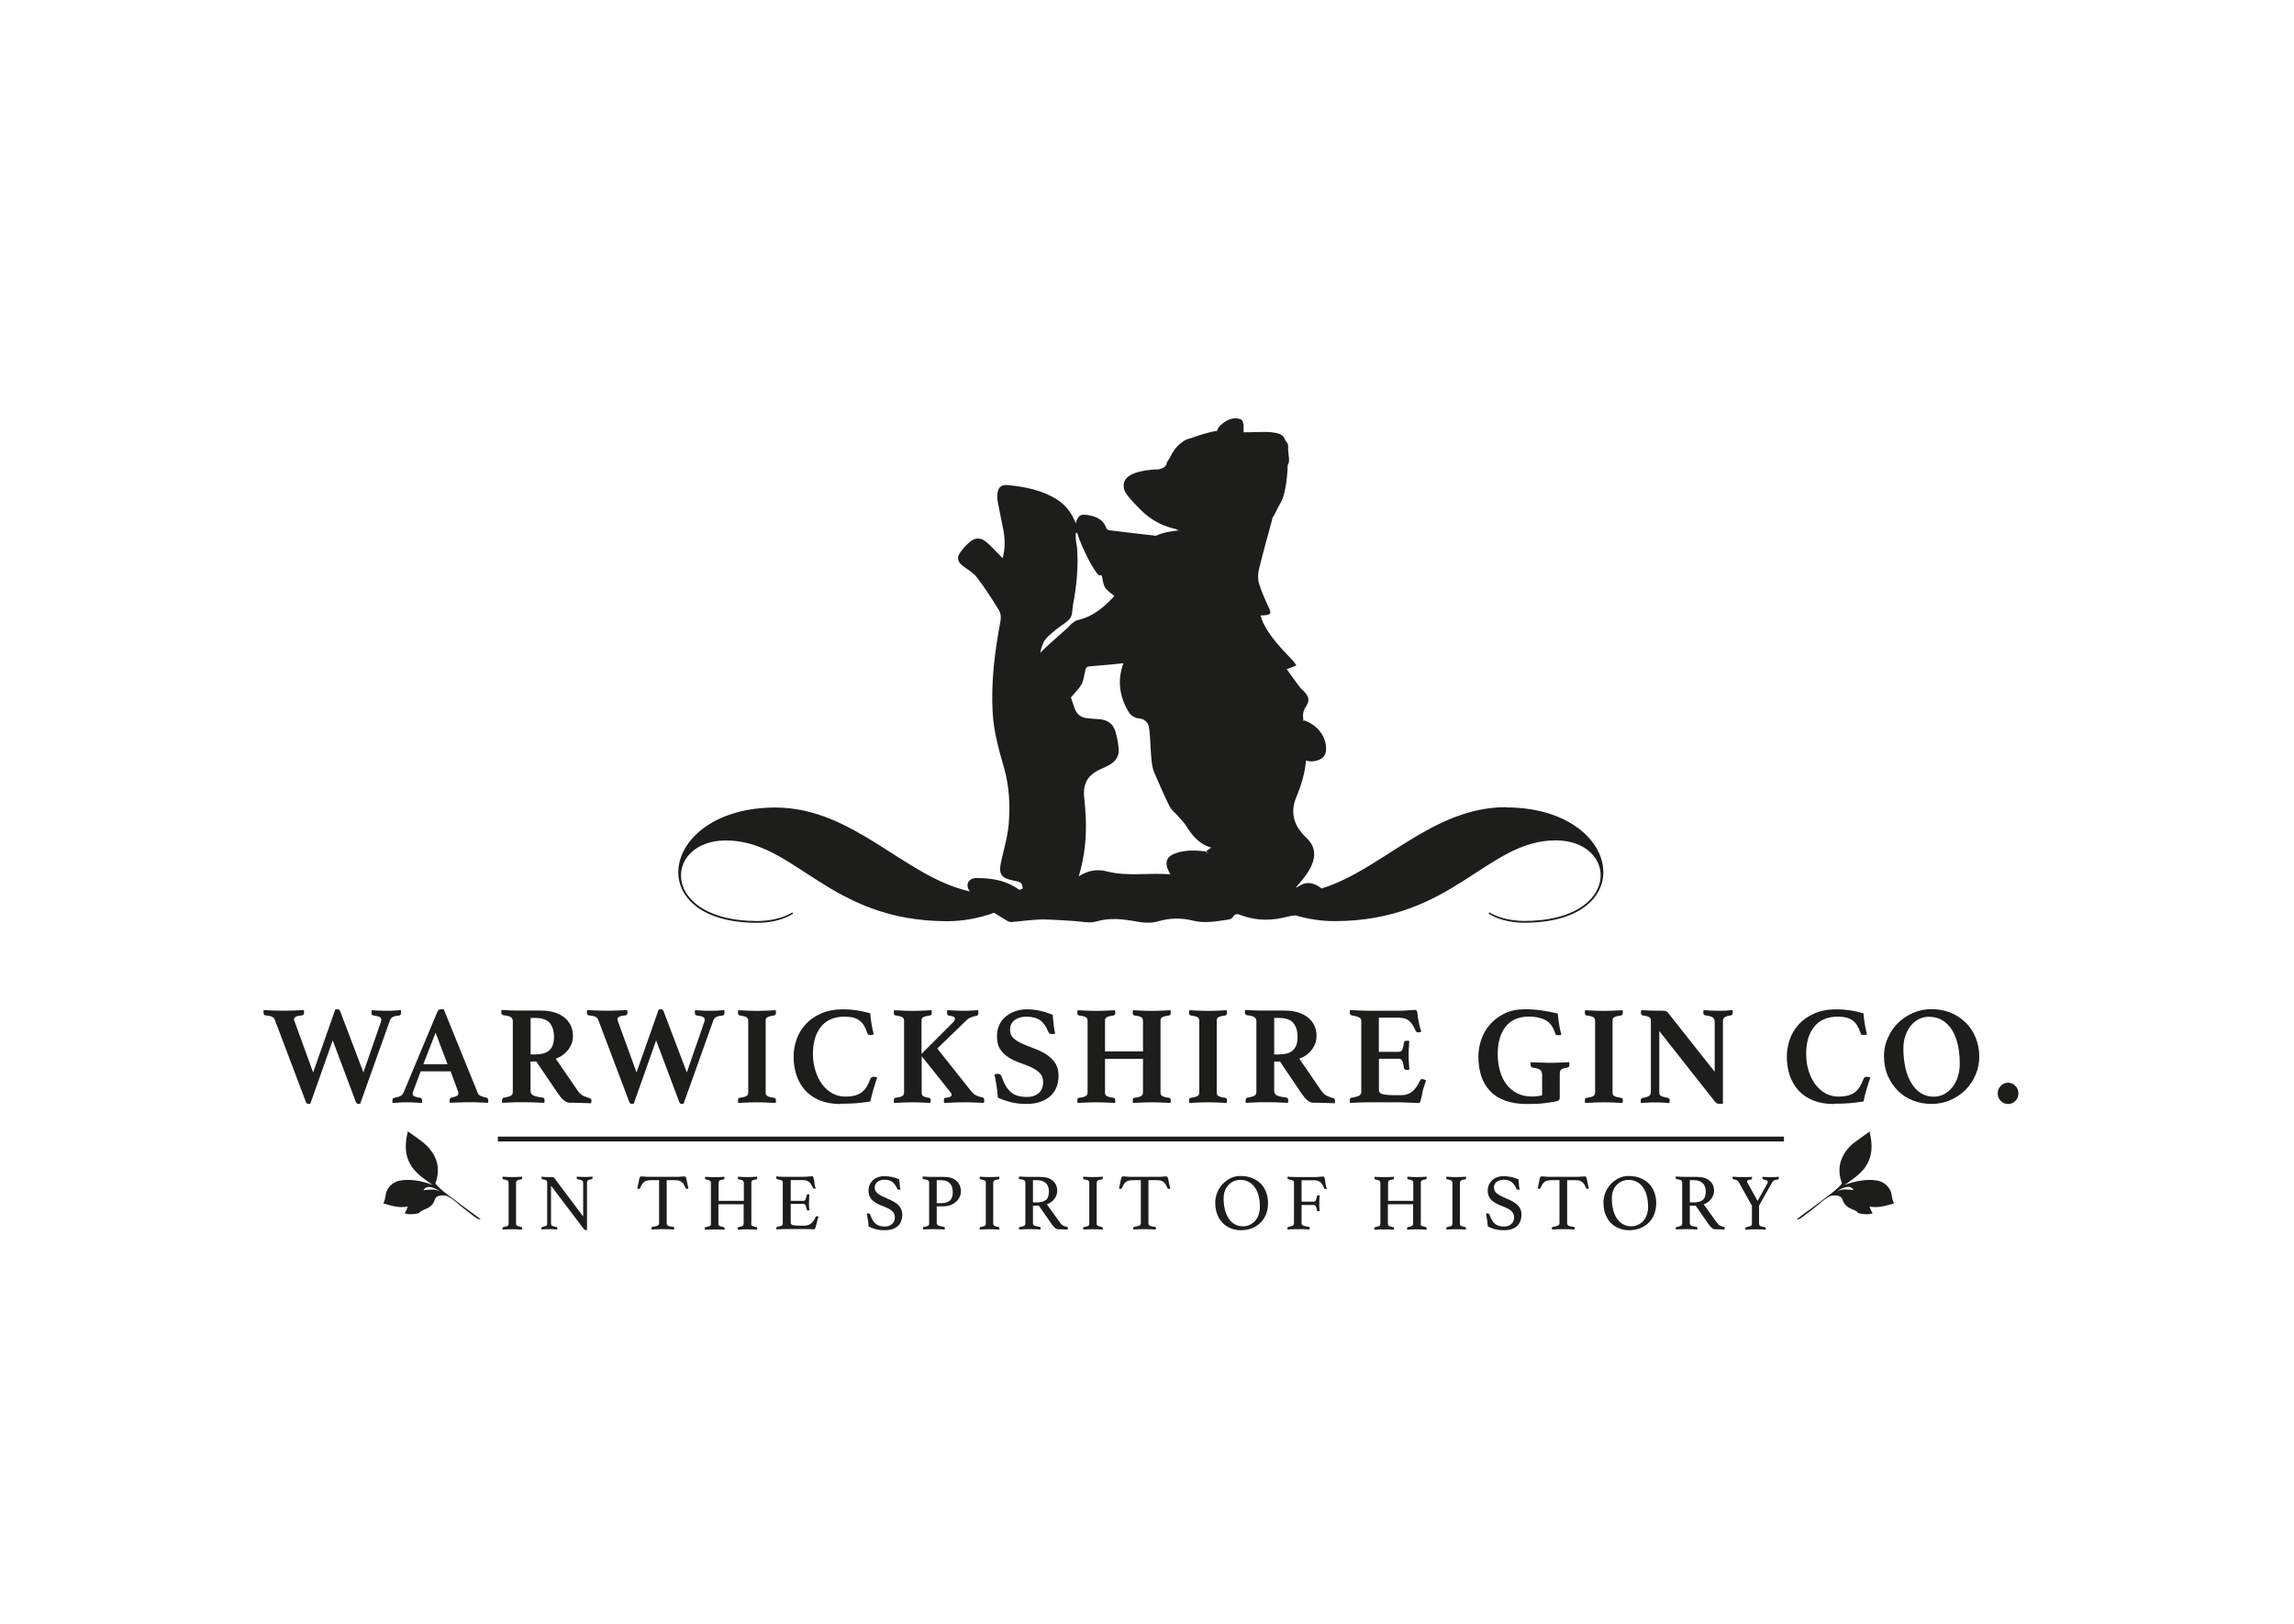 <?xml version="1.0" encoding="UTF-8"?><svg id="Layer_1" xmlns="http://www.w3.org/2000/svg" viewBox="0 0 256.28 181.49"><defs><style>.cls-1,.cls-2{fill:#1d1d1b;}.cls-2{fill-rule:evenodd;}</style></defs><path class="cls-1" d="M168.29,90.18c-8.34,0-13.88,7.02-20.66,9.09-.03-.02-.05-.05-.08-.07-.65-.51-1.52-.76-2.27-.29-1.34,.85,.5-.54,1.24-2.2,.52-1.16,.38-2.22-.58-3.11-1.4-1.31-1.84-2.8-1.11-4.56,.55-1.32,.96-2.67,1.07-4.07,.49,.16,.99,.12,1.47-.08,.53-.21,.76-.63,.78-1.16,.04-1.41-.95-2.74-2.48-3.25-.02,.05-.03,.09-.05,.14-.01-.19-.04-.39-.05-.58-.02-.32,.07-.7,.25-.97,.48-.71,.49-1.14-.09-1.77-.16-.17-.35-.31-.49-.49-.5-.66-.97-1.34-1.49-2.04,.22-.08,.31-.12,.4-.15,.23-.09,.45-.19,.68-.28-.14-.19-.26-.4-.43-.57-1.22-1.29-2.47-2.55-3.26-4.14-.13-.26-.2-.54-.31-.86,.31-.02,.51-.02,.7-.06,.42-.07,.48-.26,.3-.64-.43-.94-.87-1.88-1.17-2.86-.16-.51-.13-1.13,0-1.66,.45-1.86,.98-3.69,1.49-5.6-.02,.01-.04,.02-.06,.03,.02-.03,.03-.06,.05-.09,.32-.44,.49-.99,.93-1.71,.45-.73,.75-2.55,.79-4.22,.11-.18,.16-.39,.15-.63-.02-.45-.13-.9-.1-1.35,.02-.34-.1-.57-.31-.75-.08-.24-.18-.43-.31-.54-.73-.64-2.81-.37-4.36-.39,.03-.49,.02-1.29-.26-1.42-.69-.33-1.45-.07-2.09,.44-.32,.25-.55,.49-.59,.81-1,.15-2.09,.52-3,.84-.35,.07-.64,.22-.91,.42-.72,.49-1.15,1.25-1.44,1.84-.07,.1-.13,.2-.2,.3-.09,.13-.12,.24-.11,.34,0,0,0,.02-.01,.03-.17,.29-.39,.42-.86,.54-.02,0-.03,0-.05,0,0,0-2.48,.01-3.44,.87-.28,.25-.4,.51-.43,.79-.01,.03-.02,.06-.02,.06,0,.05,.01,.09,.02,.13,0,.04,0,.08,.01,.12,.03,.4,.07,.73,1.87,2.54,1.34,1.35,2.77,1.91,4.07,2.19,0,.03-.01,.05-.02,.08,.11,.01,.22,.02,.33,.03-1,.09-1.96,.26-2.65,.61-1.75-.2-3.49-.4-5.24-.62-.12-.02-.28-.15-.32-.26-.31-.88-1.04-1.24-1.92-1.41-.96-.18-1.2-.03-1.5,.89-.44-1.19-1.16-2.1-2.23-2.75-1.62-.97-3.44-1.32-5.31-1.51-.8-.08-1.16,.28-1.21,1.06-.02,.26,0,.53,.04,.79,.19,.98,.39,1.95,.59,2.93,.22,1.09,.3,2.18-.04,3.38-.26-.28-.46-.48-.66-.68-.37-.37-.72-.75-1.12-1.09-.65-.56-1.26-.58-1.91-.02-.41,.35-.78,.76-1.07,1.19-.39,.57-.25,1.04,.32,1.47,.54,.41,1.18,.76,1.57,1.28,.9,1.18,1.71,2.43,2.48,3.7,.2,.32,.22,.8,.15,1.18-.63,3.39-1.07,6.79-.87,10.25,.12,2.12,.7,4.15,1.28,6.18,.59,2.07,.68,4.17,.51,6.26-.12,1.45-.57,2.87-.87,4.3-.27,1.3,.05,1.74,1.41,2,.82,.16,.96,.21,1.03,.89-.13,.05-.25,.1-.38,.15-.16-.11-.31-.21-.47-.31-1.32-.81-2.79-1.01-4.32-1.01-.84,0-1.26,.66-.83,1.36,.03,.04,.06,.08,.09,.13-7.28-1.59-12.96-9.37-21.73-9.37-12.89,0-15.17,12.88-2.02,12.88,1.19,0,2.78-.23,3.99-1.01l-.06-.15c-1.01,.63-2.51,.96-3.93,.96-10.9,0-10.52-9-3.5-9,7.75,0,11.47,9.02,24.71,9.02,1.83,0,3.63-.35,5.24-.94,.5,.31,1,.62,1.51,.92,.14,.08,.33,.13,.5,.11,.63-.05,1.25-.14,1.88-.19,.61-.05,1.22-.11,1.83-.09,1.04,.02,2.09,.11,3.13,.16,.85,.04,1.77,.29,2.53,.07,1.56-.46,3.03-.28,4.57,0,.76,.14,1.64,.2,2.36-.02,1.33-.39,2.63-.41,3.93-.08,1.34,.33,2.63,.06,3.94-.12,.18-.02,.43-.13,.5-.27,.24-.46,.57-.35,.94-.21,1.73,.64,3.46,.62,5.24,.14,.26-.07,.54-.11,.83-.13,1.37,.41,2.85,.64,4.35,.64,13.24,0,16.97-9.02,24.71-9.02,7.02,0,7.4,9-3.5,9-1.42,0-2.92-.34-3.93-.96l-.06,.15c1.21,.78,2.8,1.01,3.99,1.01,13.15,0,10.87-12.88-2.02-12.88Zm-51.98-17.35c-.23,.51,.08-.95,.51-1.44,.36-.41,.8-.76,1.23-1.11,.5-.41,1.14-.72,1.51-1.22,.28-.38,.21-.97,.31-1.47,.4-2.05,.6-4.12,.47-6.21-.02-.35-.11-.7-.15-1.05-.02-.26,0-.53,0-.79,.05,0,.1,0,.15,0,.62,2.04,2.37,5.18,2.57,4.71l.17,.05c.12,.45,.14,.94,.37,1.33,.22,.36,.65,.62,1.04,.97-1.07,1.15-2.31,2.29-4.13,2.69-.24,.05-.45,.25-.64,.4-.15,.12-.26,.29-.4,.41-.94,.82-2.95,2.63-3,2.73Zm18.85,22.67l-.5-.38c-1.07-.12-2.11-.16-3.13,.15-1.2,.36-1.5,1.04-.94,2.12,.04,.08,.09,.16,.16,.3-2.4-.21-4.76,.27-7.08-.33-1.09-.28-2.12-.12-3.15,.55,.66-2.22,.87-4.37,.78-6.55-.03-.77-.11-1.54-.18-2.3-.15-1.55,.42-2.5,1.91-3.16,.34-.15,.69-.3,1-.49,.63-.38,.99-.96,.95-1.65-.04-.69-.18-1.38-.37-2.04-.26-.91-.97-1.33-1.94-1.38-.43-.02-.87-.06-1.3-.11-.77-.1-1.16-.58-1.37-1.24-.12-.37-.24-.74-.36-1.07,.4-.47,.87-.92,1.18-1.45,.24-.41,.26-.93,.39-1.39,.08-.27,.05-.6,.52-.63,1.28-.09,2.56-.23,3.77-.35-.7,1.93-.45,3.81,.68,5.58,.19,.29,.66,.55,1.02,.58,.48,.04,.75,.22,1,.55,.44,.61,.2,4.25,.72,5.43,.56,1.28,1.1,2.57,1.73,3.83,.21,.42,.63,.74,.95,1.11,.31,.36,.67,.69,.91,1.09,.67,1.07,1.43,2.04,2.81,2.43-.2,.15-.37,.27-.57,.41,.13,.14,.25,.26,.4,.41Z"/><g><path class="cls-1" d="M37.47,112.79c.05-.01,.1-.02,.14-.02,.04,0,.08,0,.11,0,.08,0,.14,.02,.18,.05,.04,.04,.08,.11,.12,.21l2.58,6.79,1.92-5.55c.05-.14,.08-.25,.08-.33,0-.15-.07-.25-.2-.32-.14-.07-.37-.12-.71-.17-.13-.01-.19-.11-.19-.3,0-.02,0-.04,0-.07,0-.03,0-.05,0-.09l.02-.13c.18,.02,.43,.04,.76,.05,.33,.02,.64,.02,.92,.02,.3,0,.59,0,.86-.02,.27-.01,.51-.03,.72-.06l.02,.13s0,.06,0,.09,0,.06,0,.08c0,.2-.07,.3-.2,.31-.32,.03-.56,.08-.71,.16-.15,.07-.26,.21-.34,.42l-3.31,9.27c-.05,.01-.09,.02-.11,.02h-.11c-.07,0-.13-.02-.16-.05-.04-.03-.08-.1-.13-.22l-2.56-6.82-2.5,7.07c-.05,.01-.09,.02-.12,.02h-.1c-.08,0-.14-.02-.18-.05-.04-.03-.08-.1-.12-.22l-3.44-9.1c-.05-.15-.14-.26-.28-.34-.13-.08-.4-.14-.79-.18-.14-.01-.2-.12-.2-.33v-.13c0-.06,.01-.1,.03-.13,.16,.01,.33,.02,.53,.03s.4,.02,.6,.02,.4,.01,.6,.02c.19,0,.36,0,.51,0,.35,0,.72,0,1.13-.02,.41-.02,.77-.03,1.1-.05,.01,.05,.02,.1,.02,.16,0,.05,0,.09,0,.13,0,.19-.07,.29-.2,.3-.34,.03-.57,.08-.71,.16-.14,.07-.2,.17-.2,.3,0,.04,0,.08,.02,.12,.01,.04,.03,.08,.05,.13l2.06,5.67,2.48-7.04Z"/><path class="cls-1" d="M50.3,119.7h-3.3l-.82,2.18c-.03,.05-.05,.11-.06,.17-.01,.06-.02,.11-.02,.14,0,.12,.06,.21,.17,.28,.11,.07,.33,.14,.67,.19,.15,.02,.22,.12,.22,.3,0,.07-.01,.16-.03,.27-.28-.02-.58-.04-.9-.05-.31-.02-.62-.02-.93-.02-.21,0-.43,0-.66,.02s-.49,.03-.77,.06c-.02-.04-.03-.09-.03-.14v-.13c0-.2,.07-.3,.2-.31,.32-.06,.56-.13,.7-.2,.14-.07,.25-.2,.34-.38l3.79-9.05c.08-.18,.21-.27,.38-.27,.05,0,.1,0,.16,0,.05,0,.11,.01,.17,.02l3.79,9.33c.06,.16,.18,.28,.36,.35,.18,.08,.37,.13,.58,.17,.16,.03,.24,.14,.24,.31,0,.08-.01,.18-.03,.28-.33-.02-.67-.04-.99-.05-.32-.02-.63-.02-.91-.02-.15,0-.32,0-.53,0-.21,0-.42,.01-.64,.02-.22,.01-.44,.02-.65,.02-.21,0-.4,.01-.54,.02-.02-.04-.03-.09-.03-.14v-.13c0-.09,.02-.17,.06-.21,.04-.05,.08-.08,.12-.09,.27-.05,.47-.11,.6-.18,.13-.07,.2-.17,.2-.31,0-.06-.02-.14-.05-.24l-.83-2.25Zm-.3-.79l-1.34-3.53-1.37,3.53h2.7Z"/><path class="cls-1" d="M59.95,118.6h-.68v3.28c0,.24,.1,.41,.31,.51s.55,.18,1.04,.24c.15,.02,.22,.13,.22,.31,0,.08-.01,.18-.03,.28-.3-.02-.68-.04-1.14-.05-.46-.02-.95-.02-1.48-.02-.38,0-.74,0-1.09,.02-.35,.02-.68,.03-.98,.05-.02-.04-.03-.09-.03-.14v-.13c0-.18,.06-.28,.17-.3,.22-.04,.4-.08,.53-.12,.14-.04,.24-.08,.31-.13,.07-.05,.12-.1,.15-.17,.03-.07,.04-.15,.04-.26v-7.87c0-.21-.08-.36-.23-.46s-.44-.17-.87-.22c-.05-.02-.09-.05-.13-.09-.03-.04-.05-.11-.05-.22v-.14c0-.05,.01-.09,.03-.13,.29,.02,.63,.04,1.01,.05,.38,.02,.73,.02,1.03,.02h2.37c.55,0,1.05,.07,1.49,.2,.44,.14,.81,.33,1.12,.58s.54,.55,.71,.9c.16,.35,.24,.73,.24,1.15,0,.56-.17,1.06-.51,1.52-.34,.46-.81,.8-1.41,1.03l2.47,3.6c.19,.27,.41,.46,.65,.57,.25,.11,.47,.18,.68,.24,.05,.01,.09,.03,.13,.07,.03,.04,.05,.1,.05,.2v.14c0,.05-.01,.1-.03,.16-.12-.01-.28-.02-.49-.02-.21,0-.43-.01-.65-.02s-.45-.02-.68-.02c-.23,0-.41,0-.56,0-.22,0-.44-.09-.66-.27s-.43-.43-.64-.73l-2.44-3.6Zm-.2-.79c.32,0,.62-.03,.88-.09,.26-.06,.49-.17,.68-.32s.33-.35,.43-.6c.1-.25,.15-.57,.15-.96,0-.65-.16-1.16-.47-1.54-.31-.38-.87-.57-1.67-.57h-.47v4.08h.47Z"/><path class="cls-1" d="M73.6,112.79c.05-.01,.1-.02,.14-.02,.04,0,.08,0,.11,0,.08,0,.14,.02,.18,.05,.04,.04,.08,.11,.12,.21l2.58,6.79,1.92-5.55c.05-.14,.08-.25,.08-.33,0-.15-.07-.25-.2-.32-.14-.07-.37-.12-.71-.17-.13-.01-.19-.11-.19-.3,0-.02,0-.04,0-.07,0-.03,0-.05,0-.09l.02-.13c.18,.02,.43,.04,.76,.05,.33,.02,.64,.02,.92,.02,.3,0,.59,0,.86-.02,.27-.01,.51-.03,.72-.06l.02,.13s0,.06,0,.09,0,.06,0,.08c0,.2-.07,.3-.2,.31-.32,.03-.56,.08-.71,.16-.15,.07-.26,.21-.34,.42l-3.31,9.27c-.05,.01-.09,.02-.11,.02h-.11c-.07,0-.13-.02-.16-.05-.04-.03-.08-.1-.13-.22l-2.56-6.82-2.5,7.07c-.05,.01-.09,.02-.12,.02h-.1c-.08,0-.14-.02-.18-.05-.04-.03-.08-.1-.12-.22l-3.44-9.1c-.05-.15-.14-.26-.28-.34-.13-.08-.4-.14-.79-.18-.14-.01-.2-.12-.2-.33v-.13c0-.06,.01-.1,.03-.13,.16,.01,.33,.02,.53,.03s.4,.02,.6,.02,.4,.01,.6,.02c.19,0,.36,0,.51,0,.35,0,.72,0,1.13-.02,.41-.02,.77-.03,1.1-.05,.01,.05,.02,.1,.02,.16,0,.05,0,.09,0,.13,0,.19-.07,.29-.2,.3-.34,.03-.57,.08-.71,.16-.14,.07-.2,.17-.2,.3,0,.04,0,.08,.02,.12,.01,.04,.03,.08,.05,.13l2.06,5.67,2.48-7.04Z"/><path class="cls-1" d="M85.54,121.99c0,.11,0,.19,.02,.26,.02,.07,.06,.13,.13,.18,.07,.05,.17,.1,.3,.13,.13,.04,.31,.07,.53,.1,.1,.02,.16,.11,.16,.27,0,.03,0,.08,0,.14,0,.06-.01,.12-.02,.16-.33-.02-.69-.04-1.08-.05-.38-.02-.72-.02-1.01-.02s-.64,0-1.02,.02c-.38,.02-.73,.03-1.07,.05-.02-.04-.03-.09-.03-.16v-.14c0-.17,.05-.26,.16-.27,.22-.03,.4-.07,.53-.1,.13-.04,.23-.08,.29-.13,.06-.05,.1-.11,.13-.18,.02-.07,.03-.15,.03-.26v-7.87c0-.1-.01-.19-.03-.26-.02-.07-.06-.13-.13-.18s-.16-.1-.29-.13c-.13-.04-.31-.07-.53-.1-.1-.03-.16-.12-.16-.27v-.14c0-.06,.01-.12,.03-.17,.34,.02,.69,.04,1.07,.05,.38,.02,.72,.02,1.02,.02s.63,0,1.01-.02c.38-.02,.74-.03,1.08-.05,.01,.05,.02,.11,.02,.17,0,.06,0,.11,0,.14,0,.15-.05,.24-.16,.27-.22,.03-.4,.07-.53,.1-.13,.04-.23,.08-.3,.13-.07,.05-.11,.11-.13,.18-.02,.07-.02,.15-.02,.26v7.87Z"/><path class="cls-1" d="M93.89,123.35c-.88,0-1.65-.14-2.31-.41-.66-.27-1.2-.65-1.63-1.12-.43-.48-.75-1.04-.97-1.68-.21-.64-.32-1.34-.32-2.08,0-.62,.1-1.24,.31-1.87,.21-.63,.54-1.2,.99-1.7,.45-.51,1.03-.92,1.73-1.24,.7-.32,1.54-.48,2.51-.48,.53,0,1.03,.04,1.5,.11s.97,.18,1.52,.33c.02,.28,.06,.64,.13,1.08s.15,.87,.27,1.29c-.05,.01-.12,.02-.2,.04-.08,.02-.15,.02-.19,.02-.08,0-.15-.01-.21-.04-.06-.03-.1-.08-.12-.17-.12-.35-.25-.64-.39-.87-.15-.24-.32-.42-.53-.57-.2-.14-.44-.24-.71-.31-.27-.06-.59-.09-.96-.09-.57,0-1.07,.1-1.5,.29-.43,.19-.8,.47-1.09,.83-.29,.36-.52,.8-.67,1.3-.15,.51-.23,1.08-.23,1.72,0,.68,.09,1.31,.28,1.9,.18,.59,.43,1.09,.75,1.52s.7,.76,1.14,1.01c.44,.24,.92,.36,1.43,.36,.42,0,.78-.04,1.08-.12,.3-.08,.56-.2,.77-.36,.21-.16,.4-.37,.55-.62,.15-.25,.29-.54,.42-.88,.03-.08,.08-.14,.15-.18,.07-.04,.14-.05,.21-.05,.05,0,.12,0,.2,.02,.08,.02,.14,.03,.2,.05-.06,.18-.13,.38-.2,.6-.07,.22-.14,.46-.21,.69-.07,.24-.14,.47-.2,.71-.06,.24-.11,.46-.15,.68-.51,.09-1.04,.16-1.57,.2-.53,.04-1.12,.06-1.76,.06Z"/><path class="cls-1" d="M102.97,118.02v3.97c0,.11,0,.19,.02,.26,.01,.07,.04,.13,.1,.18,.06,.05,.14,.1,.25,.13,.11,.04,.26,.07,.46,.1,.12,.02,.17,.1,.17,.24,0,.03,0,.08,0,.16,0,.07-.01,.13-.02,.17-.34-.02-.68-.04-1.02-.05-.35-.02-.67-.02-.96-.02s-.63,0-1.01,.02c-.38,.02-.73,.03-1.07,.05-.02-.04-.03-.1-.03-.17v-.15c0-.16,.05-.24,.16-.25,.22-.03,.4-.07,.53-.1,.13-.04,.23-.08,.29-.13,.06-.05,.1-.11,.13-.18,.02-.07,.03-.15,.03-.26v-7.87c0-.1-.01-.19-.03-.26-.02-.07-.06-.13-.13-.18s-.16-.1-.29-.13c-.13-.04-.31-.07-.53-.1-.1-.03-.16-.12-.16-.27v-.14c0-.06,.01-.12,.03-.17,.34,.02,.69,.04,1.07,.05,.38,.02,.71,.02,1.01,.02s.63,0,1.02-.02c.39-.02,.75-.03,1.08-.05,.01,.05,.02,.11,.02,.17,0,.06,0,.11,0,.14,0,.15-.05,.24-.16,.27-.22,.03-.4,.07-.53,.1-.13,.04-.23,.08-.3,.13-.07,.05-.11,.11-.13,.18-.02,.07-.02,.15-.02,.26v3.63l3.41-3.41c.22-.2,.33-.38,.33-.53,0-.18-.24-.29-.71-.35-.12,0-.17-.11-.17-.33v-.12s.01-.1,.03-.15c.29,.02,.6,.04,.92,.05,.32,.02,.6,.02,.86,.02,.12,0,.25,0,.39,0,.15,0,.3-.01,.45-.02s.3-.01,.44-.02c.14-.01,.26-.02,.37-.03,.02,.05,.03,.1,.03,.15v.12c0,.21-.06,.33-.17,.35-.29,.06-.53,.13-.71,.21-.18,.08-.35,.2-.52,.37l-3.19,3.09,3.74,4.71c.19,.24,.38,.41,.57,.51,.19,.1,.42,.18,.71,.23,.15,.02,.22,.12,.22,.28,0,.03,0,.09,0,.17,0,.08-.02,.14-.04,.18-.16-.01-.33-.02-.53-.03-.19-.01-.39-.02-.59-.02-.2,0-.39-.01-.57-.02-.18,0-.34,0-.48,0-.29,0-.65,0-1.08,.02-.42,.02-.82,.03-1.19,.05-.01-.04-.02-.1-.02-.17,0-.07,0-.12,0-.15,0-.17,.06-.25,.19-.25,.25-.03,.43-.07,.53-.13,.1-.05,.15-.12,.15-.2,0-.06-.02-.12-.06-.18-.04-.06-.09-.13-.15-.21l-3.14-3.93Z"/><path class="cls-1" d="M117.85,115.49c-.09,.03-.19,.05-.3,.05-.15,0-.25-.03-.31-.09s-.1-.12-.13-.18c-.24-.6-.55-1.03-.93-1.29-.38-.26-.89-.39-1.53-.39-.5,0-.93,.12-1.28,.37-.35,.25-.53,.62-.53,1.12,0,.39,.13,.7,.4,.93,.27,.24,.6,.44,1.01,.62s.84,.35,1.3,.52c.47,.17,.9,.38,1.3,.63,.4,.25,.74,.57,1.01,.96,.27,.39,.4,.89,.4,1.49,0,.4-.07,.79-.2,1.16-.14,.38-.35,.71-.64,1-.29,.29-.67,.52-1.12,.69-.45,.17-.99,.26-1.62,.26-.69,0-1.31-.07-1.85-.22s-.99-.31-1.35-.49c-.03-.45-.08-.89-.15-1.33-.07-.43-.14-.86-.23-1.26,.1-.04,.23-.06,.36-.06,.13,0,.22,.02,.28,.07,.06,.05,.12,.13,.16,.24,.14,.4,.29,.74,.46,1.03,.17,.29,.36,.52,.58,.71,.22,.18,.47,.32,.76,.4,.29,.08,.62,.13,1,.13,.32,0,.6-.04,.83-.13,.23-.09,.42-.21,.57-.35,.15-.15,.26-.32,.33-.52,.07-.2,.11-.4,.11-.61,0-.45-.13-.81-.38-1.06-.26-.26-.58-.47-.96-.65-.38-.17-.8-.34-1.24-.49-.45-.15-.86-.35-1.24-.58-.38-.24-.7-.54-.96-.91-.26-.37-.38-.87-.38-1.5,0-.42,.08-.81,.23-1.17,.15-.36,.37-.68,.67-.94,.29-.27,.65-.48,1.06-.64,.41-.16,.89-.24,1.42-.24,.44,0,.88,.05,1.33,.14s.95,.25,1.52,.47c.02,.31,.05,.67,.1,1.06,.05,.39,.1,.75,.17,1.06Z"/><path class="cls-1" d="M129.65,121.99c0,.11,0,.19,.02,.26,.02,.07,.06,.13,.13,.18,.07,.05,.17,.1,.3,.13,.13,.04,.31,.07,.53,.1,.1,.02,.16,.11,.16,.27,0,.03,0,.08,0,.14s-.01,.12-.02,.16c-.34-.02-.69-.04-1.07-.05-.38-.02-.71-.02-1.01-.02s-.65,0-1.03,.02c-.38,.02-.74,.03-1.08,.05-.02-.04-.03-.09-.03-.16v-.14c0-.17,.05-.26,.16-.27,.22-.03,.39-.07,.53-.1,.13-.04,.23-.08,.29-.13,.06-.05,.1-.11,.13-.18,.02-.07,.03-.15,.03-.26v-3.69h-4.24v3.69c0,.11,0,.19,.02,.26,.02,.07,.06,.13,.13,.18,.07,.05,.17,.1,.3,.13,.13,.04,.31,.07,.53,.1,.1,.02,.16,.11,.16,.27,0,.03,0,.08,0,.14,0,.06-.01,.12-.02,.16-.33-.02-.7-.04-1.08-.05-.39-.02-.73-.02-1.02-.02s-.63,0-1.01,.02c-.38,.02-.73,.03-1.07,.05-.02-.04-.03-.09-.03-.16v-.14c0-.17,.05-.26,.16-.27,.22-.03,.4-.07,.53-.1,.13-.04,.23-.08,.29-.13,.06-.05,.1-.11,.13-.18,.02-.07,.03-.15,.03-.26v-7.87c0-.1-.01-.19-.03-.26-.02-.07-.06-.13-.13-.18s-.16-.1-.29-.13c-.13-.04-.31-.07-.53-.1-.1-.03-.16-.12-.16-.27v-.14c0-.06,.01-.12,.03-.17,.34,.02,.69,.04,1.07,.05,.38,.02,.71,.02,1.01,.02s.63,0,1.02-.02c.39-.02,.75-.03,1.08-.05,.01,.05,.02,.11,.02,.17,0,.06,0,.11,0,.14,0,.15-.05,.24-.16,.27-.22,.03-.4,.07-.53,.1-.13,.04-.23,.08-.3,.13-.07,.05-.11,.11-.13,.18-.02,.07-.02,.15-.02,.26v3.35h4.24v-3.35c0-.1-.01-.19-.03-.26-.02-.07-.06-.13-.13-.18s-.16-.1-.29-.13-.31-.07-.53-.1c-.1-.03-.16-.12-.16-.27v-.14c0-.06,.01-.12,.03-.17,.33,.02,.69,.04,1.08,.05,.38,.02,.73,.02,1.03,.02s.63,0,1.01-.02c.38-.02,.73-.03,1.07-.05,.01,.05,.02,.11,.02,.17s0,.11,0,.14c0,.15-.05,.24-.16,.27-.22,.03-.4,.07-.53,.1-.13,.04-.23,.08-.3,.13s-.11,.11-.13,.18c-.02,.07-.02,.15-.02,.26v7.87Z"/><path class="cls-1" d="M135.93,121.99c0,.11,0,.19,.02,.26,.02,.07,.06,.13,.13,.18,.07,.05,.17,.1,.3,.13,.13,.04,.31,.07,.53,.1,.11,.02,.16,.11,.16,.27,0,.03,0,.08,0,.14,0,.06-.01,.12-.02,.16-.33-.02-.69-.04-1.08-.05-.38-.02-.72-.02-1.01-.02s-.64,0-1.02,.02c-.38,.02-.73,.03-1.07,.05-.02-.04-.03-.09-.03-.16v-.14c0-.17,.05-.26,.16-.27,.22-.03,.4-.07,.53-.1,.13-.04,.23-.08,.29-.13,.06-.05,.1-.11,.13-.18,.02-.07,.03-.15,.03-.26v-7.87c0-.1-.01-.19-.03-.26-.02-.07-.06-.13-.13-.18s-.16-.1-.29-.13c-.13-.04-.31-.07-.53-.1-.1-.03-.16-.12-.16-.27v-.14c0-.06,.01-.12,.03-.17,.34,.02,.69,.04,1.07,.05,.38,.02,.72,.02,1.02,.02s.63,0,1.01-.02c.38-.02,.74-.03,1.08-.05,.01,.05,.02,.11,.02,.17,0,.06,0,.11,0,.14,0,.15-.05,.24-.16,.27-.22,.03-.4,.07-.53,.1s-.23,.08-.3,.13c-.07,.05-.11,.11-.13,.18-.02,.07-.02,.15-.02,.26v7.87Z"/><path class="cls-1" d="M143.03,118.6h-.68v3.28c0,.24,.1,.41,.31,.51,.2,.1,.55,.18,1.04,.24,.15,.02,.22,.13,.22,.31,0,.08-.01,.18-.03,.28-.3-.02-.68-.04-1.14-.05-.46-.02-.95-.02-1.49-.02-.38,0-.74,0-1.09,.02-.35,.02-.68,.03-.98,.05-.02-.04-.03-.09-.03-.14v-.13c0-.18,.06-.28,.17-.3,.22-.04,.4-.08,.53-.12,.14-.04,.24-.08,.31-.13,.07-.05,.12-.1,.15-.17,.03-.07,.04-.15,.04-.26v-7.87c0-.21-.08-.36-.23-.46s-.44-.17-.87-.22c-.05-.02-.09-.05-.13-.09-.03-.04-.05-.11-.05-.22v-.14c0-.05,.01-.09,.03-.13,.29,.02,.63,.04,1.01,.05,.38,.02,.72,.02,1.03,.02h2.37c.55,0,1.05,.07,1.49,.2,.44,.14,.81,.33,1.12,.58s.54,.55,.71,.9c.16,.35,.24,.73,.24,1.15,0,.56-.17,1.06-.51,1.52s-.81,.8-1.41,1.03l2.47,3.6c.19,.27,.41,.46,.65,.57,.25,.11,.47,.18,.68,.24,.05,.01,.09,.03,.13,.07,.03,.04,.05,.1,.05,.2v.14c0,.05-.01,.1-.03,.16-.12-.01-.28-.02-.49-.02-.21,0-.43-.01-.65-.02-.23-.01-.45-.02-.68-.02s-.41,0-.56,0c-.22,0-.44-.09-.66-.27s-.43-.43-.64-.73l-2.43-3.6Zm-.2-.79c.33,0,.62-.03,.88-.09,.26-.06,.49-.17,.67-.32s.33-.35,.43-.6c.1-.25,.15-.57,.15-.96,0-.65-.16-1.16-.47-1.54-.31-.38-.87-.57-1.67-.57h-.47v4.08h.47Z"/><path class="cls-1" d="M154.04,113.73v3.79h2.21c.2,0,.33-.08,.41-.24,.07-.16,.14-.43,.19-.79,.01-.08,.04-.14,.09-.17s.12-.04,.2-.04c.03,0,.08,0,.15,0,.07,0,.12,.01,.15,.02-.02,.24-.04,.52-.05,.84-.02,.32-.02,.59-.02,.81,0,.19,0,.41,.02,.67s.03,.55,.06,.87c-.03,.02-.08,.03-.15,.04-.07,0-.12,0-.15,0-.19,0-.29-.07-.3-.22-.06-.4-.13-.67-.21-.81-.08-.14-.21-.21-.38-.21h-2.21v3.52c0,.22,.14,.37,.41,.44,.27,.07,.73,.11,1.38,.11h.66c.31,0,.58-.04,.79-.13,.21-.08,.41-.2,.57-.35s.31-.33,.44-.53c.13-.2,.25-.43,.38-.68,.03-.07,.11-.11,.22-.11,.05,0,.12,.02,.19,.05,.07,.03,.15,.06,.22,.09-.02,.08-.05,.16-.07,.24-.03,.07-.05,.15-.07,.22-.05,.12-.09,.24-.13,.38s-.06,.25-.09,.33c-.02,.11-.04,.22-.07,.35-.03,.13-.05,.26-.08,.38-.03,.12-.05,.23-.08,.32s-.04,.16-.05,.19c-.04,.08-.13,.13-.25,.13-.08,0-.2,0-.36-.02-.16-.01-.33-.02-.51-.02-.18,0-.37-.01-.56-.02s-.35-.02-.49-.02h-3.57c-.3,0-.65,0-1.04,.02-.39,.02-.75,.03-1.06,.05-.02-.04-.03-.1-.03-.17v-.15c0-.16,.05-.24,.16-.25,.4-.07,.68-.15,.86-.24,.17-.08,.26-.23,.26-.44v-7.87c0-.1-.02-.19-.05-.26-.03-.07-.09-.13-.18-.17-.09-.05-.2-.09-.35-.13-.14-.04-.32-.08-.54-.12-.1-.03-.16-.13-.16-.28v-.15s.01-.1,.03-.15c.45,.03,.85,.05,1.19,.06s.64,.02,.89,.02h3.22c.47,0,.88-.02,1.22-.05s.57-.05,.7-.05c.12,0,.2,.05,.25,.14,.03,.08,.06,.24,.08,.46,.02,.22,.06,.46,.11,.7,.03,.18,.07,.35,.11,.52,.04,.17,.1,.37,.19,.61-.05,.02-.11,.04-.17,.06-.06,.02-.13,.03-.19,.03-.12,0-.2-.05-.25-.14-.13-.27-.25-.51-.37-.7s-.26-.35-.41-.47c-.15-.12-.33-.21-.53-.26-.2-.05-.45-.08-.73-.08h-2.09Z"/><path class="cls-1" d="M173.73,123.08c-.25,.04-.49,.08-.71,.11-.22,.03-.45,.06-.68,.09-.24,.03-.49,.04-.77,.05-.28,.01-.6,.02-.97,.02-.94,0-1.76-.13-2.45-.38-.69-.25-1.25-.61-1.69-1.08s-.77-1.02-.98-1.67c-.21-.65-.32-1.37-.32-2.17,0-.62,.1-1.24,.31-1.87s.53-1.2,.97-1.7,.98-.92,1.63-1.24,1.42-.48,2.3-.48c.61,0,1.23,.04,1.86,.13,.63,.09,1.23,.21,1.8,.35,.02,.28,.06,.64,.13,1.08,.06,.44,.15,.87,.27,1.29-.05,.01-.12,.02-.19,.04-.07,.02-.13,.02-.17,.02-.08,0-.15-.01-.21-.04s-.1-.08-.12-.17c-.22-.72-.58-1.22-1.08-1.48-.5-.27-1.13-.4-1.87-.4-.57,0-1.07,.1-1.5,.29-.43,.19-.8,.47-1.08,.83-.29,.36-.51,.8-.66,1.3-.15,.51-.23,1.08-.23,1.72,0,.7,.08,1.35,.25,1.93,.17,.59,.41,1.09,.74,1.52,.32,.42,.72,.75,1.2,.99,.48,.24,1.02,.35,1.64,.35,.22,0,.42-.01,.59-.03,.17-.02,.35-.06,.54-.11v-2.26c0-.28-.08-.48-.24-.59-.16-.11-.43-.19-.83-.24-.08-.02-.14-.07-.17-.13s-.05-.13-.05-.2c0-.03,0-.08,0-.14,0-.06,.01-.11,.02-.14,.16,.01,.33,.02,.53,.03,.19,.01,.39,.02,.6,.02,.21,0,.4,.01,.59,.02s.35,0,.49,0,.3,0,.48,0c.18,0,.37-.01,.57-.02,.19,0,.38-.01,.57-.02,.18-.01,.34-.02,.46-.03,.02,.05,.03,.11,.03,.16v.13c0,.09-.02,.17-.05,.21-.04,.05-.08,.08-.13,.1-.34,.04-.57,.11-.7,.2-.13,.09-.2,.25-.2,.47v2.73c0,.09-.03,.17-.08,.24s-.2,.12-.44,.16Z"/><path class="cls-1" d="M180.15,121.99c0,.11,0,.19,.02,.26,.02,.07,.06,.13,.13,.18,.07,.05,.17,.1,.3,.13,.13,.04,.31,.07,.53,.1,.1,.02,.16,.11,.16,.27,0,.03,0,.08,0,.14s-.01,.12-.02,.16c-.34-.02-.69-.04-1.08-.05-.38-.02-.72-.02-1.01-.02s-.64,0-1.02,.02c-.38,.02-.73,.03-1.07,.05-.02-.04-.03-.09-.03-.16v-.14c0-.17,.05-.26,.16-.27,.22-.03,.4-.07,.53-.1,.13-.04,.23-.08,.29-.13,.06-.05,.1-.11,.13-.18,.02-.07,.03-.15,.03-.26v-7.87c0-.1-.01-.19-.03-.26-.02-.07-.06-.13-.13-.18s-.16-.1-.29-.13c-.13-.04-.31-.07-.53-.1-.11-.03-.16-.12-.16-.27v-.14c0-.06,.01-.12,.03-.17,.34,.02,.69,.04,1.07,.05,.38,.02,.72,.02,1.02,.02s.63,0,1.01-.02c.38-.02,.74-.03,1.08-.05,.01,.05,.02,.11,.02,.17s0,.11,0,.14c0,.15-.05,.24-.16,.27-.22,.03-.4,.07-.53,.1-.13,.04-.23,.08-.3,.13s-.11,.11-.13,.18c-.02,.07-.02,.15-.02,.26v7.87Z"/><path class="cls-1" d="M191.56,119.73v-5.58c0-.23-.08-.39-.24-.49s-.43-.17-.83-.22c-.14-.03-.2-.13-.2-.3v-.13c0-.05,.01-.1,.03-.16,.26,.03,.52,.05,.77,.06s.54,.02,.88,.02,.62,0,.86-.02,.48-.03,.72-.06c.01,.05,.02,.1,.02,.16,0,.05,0,.09,0,.13,0,.18-.06,.28-.19,.3-.35,.05-.58,.13-.71,.22s-.19,.25-.19,.46v9.19s-.11,.02-.21,.02c-.1,0-.16,0-.2,0-.07,0-.15-.02-.24-.05-.08-.04-.17-.11-.27-.23l-6.19-7.85v6.79c0,.11,0,.19,.02,.26,.02,.07,.06,.13,.13,.17,.07,.05,.17,.09,.3,.13,.13,.04,.31,.08,.53,.12,.05,.01,.1,.03,.13,.07s.05,.11,.05,.23c0,.07-.01,.16-.03,.27-.26-.02-.51-.04-.74-.05-.23-.02-.5-.02-.8-.02s-.59,0-.87,.02c-.28,.02-.53,.03-.76,.05-.02-.04-.03-.09-.03-.14v-.13c0-.1,.02-.18,.06-.22,.04-.04,.08-.07,.13-.08,.38-.06,.63-.14,.75-.24s.19-.24,.19-.44v-7.95c0-.17-.06-.3-.17-.38-.11-.09-.36-.16-.75-.21-.13-.03-.19-.13-.19-.3v-.07s0-.05,.02-.09l.02-.13c.15,.01,.29,.02,.42,.02s.27,.01,.41,.02c.23,.01,.46,.02,.7,.02,.24,0,.43,0,.57,0,.3,0,.5,.01,.6,.04s.18,.08,.25,.15l5.22,6.6Z"/><path class="cls-1" d="M204.85,123.35c-.88,0-1.65-.14-2.31-.41-.66-.27-1.2-.65-1.63-1.12-.43-.48-.75-1.04-.97-1.68-.21-.64-.32-1.34-.32-2.08,0-.62,.1-1.24,.31-1.87s.54-1.2,.99-1.7c.45-.51,1.03-.92,1.73-1.24s1.54-.48,2.51-.48c.53,0,1.03,.04,1.5,.11s.97,.18,1.52,.33c.02,.28,.06,.64,.13,1.08s.15,.87,.27,1.29c-.05,.01-.12,.02-.2,.04-.08,.02-.15,.02-.19,.02-.08,0-.15-.01-.21-.04s-.1-.08-.12-.17c-.12-.35-.25-.64-.39-.87-.15-.24-.32-.42-.53-.57-.2-.14-.44-.24-.71-.31-.27-.06-.59-.09-.96-.09-.57,0-1.07,.1-1.5,.29s-.8,.47-1.09,.83c-.29,.36-.52,.8-.67,1.3-.15,.51-.23,1.08-.23,1.72,0,.68,.09,1.31,.27,1.9s.43,1.09,.75,1.52c.32,.43,.7,.76,1.14,1.01,.44,.24,.92,.36,1.43,.36,.42,0,.78-.04,1.08-.12,.3-.08,.56-.2,.77-.36s.4-.37,.55-.62c.15-.25,.29-.54,.42-.88,.03-.08,.08-.14,.15-.18,.07-.04,.14-.05,.21-.05,.05,0,.12,0,.2,.02,.08,.02,.14,.03,.2,.05-.06,.18-.13,.38-.2,.6s-.14,.46-.21,.69c-.07,.24-.14,.47-.2,.71-.06,.24-.11,.46-.15,.68-.51,.09-1.04,.16-1.57,.2-.53,.04-1.12,.06-1.76,.06Z"/><path class="cls-1" d="M210.47,118.05c0-.73,.14-1.42,.42-2.06,.28-.64,.66-1.2,1.14-1.68s1.04-.86,1.69-1.14c.64-.28,1.33-.42,2.07-.42s1.46,.13,2.11,.39c.65,.26,1.21,.63,1.69,1.1,.48,.47,.85,1.03,1.12,1.68s.41,1.36,.41,2.12-.14,1.42-.42,2.07c-.28,.64-.66,1.2-1.14,1.68-.48,.48-1.05,.85-1.7,1.13-.65,.28-1.34,.42-2.07,.42s-1.46-.13-2.1-.39c-.65-.26-1.21-.63-1.68-1.1s-.84-1.03-1.12-1.67c-.27-.64-.41-1.35-.41-2.13Zm5.55,4.48c.44,0,.84-.1,1.19-.29s.66-.46,.92-.79,.46-.73,.6-1.18c.14-.45,.21-.93,.21-1.44,0-.74-.07-1.43-.21-2.07-.14-.64-.36-1.19-.64-1.66-.29-.47-.65-.83-1.08-1.1-.43-.27-.94-.4-1.52-.4-.37,0-.72,.08-1.07,.24-.35,.16-.65,.4-.91,.71s-.47,.68-.63,1.12-.24,.94-.24,1.49c0,.78,.08,1.49,.23,2.15s.37,1.23,.66,1.7c.29,.48,.64,.85,1.06,1.12,.42,.27,.9,.4,1.43,.4Z"/><path class="cls-1" d="M223.18,122.17c0-.34,.11-.62,.34-.85,.22-.23,.5-.35,.82-.35s.58,.12,.81,.35,.34,.51,.34,.85-.11,.6-.34,.83-.49,.35-.81,.35-.6-.12-.82-.35c-.23-.23-.34-.51-.34-.83Z"/></g><g><path class="cls-1" d="M57.65,136.71c0,.12,.04,.2,.13,.25,.08,.04,.24,.09,.47,.14,.06,.01,.09,.06,.09,.14,0,.04,0,.08-.02,.14-.19-.01-.37-.02-.56-.03s-.36-.01-.53-.01-.34,0-.53,.01c-.19,0-.38,.02-.55,.03-.01-.06-.02-.11-.02-.14,0-.08,.03-.13,.09-.14,.23-.04,.38-.09,.47-.13,.08-.05,.13-.13,.13-.25v-4.57c0-.12-.04-.21-.13-.26-.08-.05-.24-.09-.47-.13-.04,0-.06-.02-.07-.05-.01-.03-.02-.06-.02-.1s0-.08,.02-.14c.18,.01,.37,.02,.56,.03,.19,0,.37,.01,.52,.01s.32,0,.52-.01c.19,0,.38-.02,.57-.03,.01,.06,.02,.11,.02,.14,0,.09-.03,.14-.09,.15-.23,.04-.38,.08-.47,.13-.08,.05-.13,.14-.13,.26v4.57Z"/><path class="cls-1" d="M65.15,135.91v-3.75c0-.13-.05-.22-.14-.28-.1-.05-.26-.1-.48-.13-.07,0-.1-.06-.1-.15,0-.04,0-.08,.02-.14,.15,.01,.3,.02,.46,.03s.3,.01,.44,.01,.27,0,.41-.01,.28-.02,.42-.03c.01,.06,.02,.11,.02,.14,0,.1-.03,.15-.09,.15-.2,.03-.34,.07-.42,.13-.07,.05-.11,.14-.11,.26v5.29s-.03,.01-.06,.01-.05,0-.07,0c-.04,0-.08-.01-.12-.03-.04-.02-.08-.06-.13-.13l-3.64-4.8v4.23c0,.12,.04,.2,.13,.25,.08,.05,.25,.09,.48,.13,.06,.01,.09,.06,.09,.14,0,.04,0,.08-.02,.14-.15-.01-.3-.02-.45-.03s-.29-.01-.43-.01c-.12,0-.26,0-.42,.01-.16,0-.31,.02-.44,.03-.01-.06-.02-.11-.02-.14,0-.08,.03-.13,.1-.14,.22-.04,.36-.09,.44-.13,.07-.05,.11-.13,.11-.25v-4.61c0-.1-.03-.17-.1-.22-.07-.05-.21-.09-.43-.12-.07-.01-.1-.06-.1-.15,0-.03,0-.06,0-.08,0-.02,0-.04,0-.06,.12,.01,.23,.02,.34,.03,.1,0,.2,.01,.31,.01,.11,0,.2,0,.29,0,.17,0,.29,0,.35,.02,.06,.01,.1,.04,.14,.09l3.22,4.3Z"/><path class="cls-1" d="M74.48,131.87v4.79c0,.14,.06,.24,.17,.29,.11,.06,.3,.1,.57,.13,.07,0,.1,.05,.1,.14,0,.04,0,.09-.02,.15-.19-.01-.39-.02-.61-.03-.21,0-.43-.01-.64-.01s-.42,0-.64,.01-.42,.02-.61,.03c-.01-.06-.02-.11-.02-.15,0-.08,.03-.13,.09-.14,.27-.04,.46-.08,.58-.14,.12-.05,.18-.15,.18-.29v-4.79h-.92c-.18,0-.33,.02-.45,.05s-.23,.09-.32,.16c-.09,.07-.17,.17-.23,.28-.07,.11-.13,.25-.21,.4-.01,.03-.03,.05-.06,.06-.03,.01-.05,.02-.08,.02-.07,0-.12-.02-.17-.05,.06-.22,.1-.41,.13-.57,.03-.17,.06-.31,.08-.42,.02-.11,.05-.2,.08-.26,.03-.06,.07-.09,.13-.09,.04,0,.1,0,.18,0s.16,.01,.25,.02c.09,0,.18,.01,.26,.02,.09,0,.17,0,.25,0h3c.07,0,.15,0,.24,0l.27-.02c.09,0,.17-.01,.25-.02s.14,0,.18,0c.06,0,.1,.03,.13,.09,.03,.06,.05,.15,.08,.26,.02,.11,.05,.25,.08,.42,.03,.17,.07,.35,.14,.56-.03,.01-.06,.02-.09,.04s-.06,.02-.09,.02c-.02,0-.05,0-.08-.02-.03-.01-.05-.03-.06-.06-.07-.15-.13-.28-.2-.4-.07-.11-.14-.21-.23-.28-.09-.07-.19-.13-.31-.16s-.27-.05-.45-.05h-.92Z"/><path class="cls-1" d="M83.91,136.71c0,.12,.04,.2,.12,.25,.08,.04,.23,.09,.47,.14,.06,.01,.09,.05,.09,.13,0,.05,0,.1-.02,.16-.15-.01-.33-.02-.53-.03s-.38-.01-.54-.01-.34,0-.53,.01-.37,.02-.55,.03c-.01-.06-.02-.11-.02-.16,0-.07,.03-.11,.09-.13,.22-.04,.37-.09,.46-.13,.08-.05,.13-.13,.13-.25v-2.17h-2.82v2.17c0,.12,.04,.2,.12,.25,.08,.04,.23,.09,.47,.14,.07,.01,.1,.05,.1,.13,0,.05,0,.1-.02,.16-.16-.01-.34-.02-.54-.03s-.39-.01-.55-.01-.34,0-.53,.01-.37,.02-.56,.03c-.01-.06-.02-.11-.02-.16,0-.07,.03-.11,.09-.13,.23-.04,.38-.09,.47-.13,.08-.05,.13-.13,.13-.25v-4.56c0-.06,0-.11-.02-.15-.01-.04-.04-.07-.09-.1-.04-.03-.1-.05-.17-.08s-.17-.04-.29-.07c-.06,0-.09-.05-.09-.14,0-.04,0-.09,.02-.15,.15,.01,.32,.02,.52,.03,.2,0,.38,.01,.54,.01s.34,0,.53-.01c.19,0,.37-.02,.55-.03,.01,.06,.02,.11,.02,.15,0,.08-.03,.13-.09,.14-.23,.04-.39,.08-.46,.13-.07,.05-.11,.14-.11,.26v2.01h2.82v-2.01c0-.1-.04-.18-.11-.25-.07-.06-.22-.11-.46-.15-.07,0-.1-.05-.1-.14,0-.04,0-.09,.02-.15,.15,.01,.32,.02,.52,.03s.38,.01,.54,.01,.34,0,.52-.01,.37-.02,.55-.03c.01,.06,.02,.11,.02,.15,0,.08-.03,.13-.09,.14-.23,.04-.39,.08-.46,.13-.07,.05-.11,.14-.11,.26v4.56Z"/><path class="cls-1" d="M88.34,131.87v2.3h1.4c.12,0,.2-.06,.26-.18,.05-.12,.09-.26,.12-.43,.02-.08,.07-.12,.16-.12,.02,0,.04,0,.07,0,.03,0,.05,.01,.07,.02-.01,.13-.02,.28-.03,.45,0,.17-.01,.31-.01,.44,0,.1,0,.23,0,.37,0,.15,.02,.31,.04,.5-.05,.01-.09,.02-.13,.02-.1,0-.15-.04-.17-.12-.03-.17-.07-.31-.12-.43-.05-.12-.14-.18-.26-.18h-1.4v2.12c0,.13,.08,.21,.24,.25,.16,.04,.43,.06,.8,.06h.49c.17,0,.32-.03,.45-.08,.13-.05,.24-.12,.34-.21,.1-.09,.19-.19,.26-.31,.08-.12,.15-.25,.22-.4,.02-.04,.06-.06,.13-.06,.03,0,.06,0,.09,.03,.03,.02,.06,.04,.09,.05-.05,.11-.1,.25-.14,.41-.04,.16-.08,.31-.11,.45-.04,.14-.07,.27-.11,.37-.04,.1-.09,.15-.15,.15-.05,0-.12,0-.21,0s-.19-.01-.29-.01c-.1,0-.21,0-.32-.01s-.2,0-.28,0h-1.97c-.17,0-.36,0-.56,.01s-.39,.02-.57,.03c-.01-.06-.02-.11-.02-.14,0-.08,.03-.13,.09-.14,.23-.04,.39-.09,.49-.13,.1-.05,.15-.13,.15-.25v-4.57c0-.12-.04-.2-.13-.25-.09-.04-.26-.09-.51-.14-.06-.01-.09-.06-.09-.15,0-.03,0-.06,0-.08,0-.02,0-.04,.01-.07,.26,.02,.47,.03,.65,.04,.17,0,.33,0,.47,0h1.77c.27,0,.5,0,.7-.03,.2-.02,.33-.03,.4-.03,.08,0,.13,.05,.16,.15,.03,.1,.05,.22,.07,.35s.04,.28,.06,.44c.02,.16,.07,.29,.13,.4-.05,.04-.1,.05-.16,.05-.08,0-.13-.03-.15-.08-.07-.16-.14-.29-.21-.4-.07-.11-.14-.2-.23-.27-.09-.07-.19-.13-.31-.16-.12-.04-.27-.05-.45-.05h-1.33Z"/><path class="cls-1" d="M100.61,132.91c-.06,.01-.1,.02-.13,.02-.08,0-.13-.01-.17-.04s-.06-.06-.08-.1c-.16-.34-.34-.59-.56-.75s-.51-.23-.88-.23c-.14,0-.28,.02-.41,.06-.13,.04-.24,.1-.34,.17-.1,.07-.17,.17-.23,.27-.06,.11-.09,.23-.09,.36,0,.28,.12,.51,.35,.69s.59,.36,1.05,.55c.57,.23,1,.48,1.27,.76,.27,.28,.41,.62,.41,1.03,0,.25-.04,.47-.11,.69s-.19,.4-.35,.56-.36,.28-.61,.37-.55,.13-.91,.13c-.37,0-.71-.04-1.01-.12-.3-.08-.56-.18-.77-.3-.02-.25-.04-.49-.08-.73-.04-.23-.08-.47-.13-.7,.04-.02,.09-.03,.15-.03,.07,0,.13,.02,.17,.05,.04,.03,.07,.08,.1,.16,.15,.43,.34,.75,.58,.95,.24,.2,.57,.31,.99,.31,.19,0,.36-.03,.5-.08,.14-.05,.26-.13,.36-.22,.1-.1,.17-.2,.22-.32,.05-.12,.07-.25,.07-.39,0-.31-.11-.56-.32-.74-.21-.18-.52-.34-.91-.49-.26-.1-.49-.2-.7-.3-.21-.11-.39-.23-.54-.36-.15-.14-.26-.3-.35-.48-.08-.18-.12-.4-.12-.65,0-.22,.04-.43,.12-.62,.08-.19,.2-.36,.35-.51,.15-.14,.34-.26,.55-.34,.22-.08,.46-.13,.73-.13s.55,.03,.81,.08c.26,.05,.55,.14,.87,.27,.01,.18,.03,.37,.05,.58,.02,.21,.05,.4,.09,.58Z"/><path class="cls-1" d="M104.65,134.8v1.84c0,.14,.07,.23,.2,.29,.13,.06,.33,.1,.59,.14,.07,.01,.11,.06,.11,.15,0,.04,0,.09-.02,.15-.17-.01-.37-.02-.59-.03-.22,0-.46-.01-.72-.01-.16,0-.33,0-.53,.01-.2,0-.38,.02-.56,.03-.01-.06-.02-.11-.02-.14,0-.08,.03-.13,.09-.14,.24-.05,.4-.09,.48-.14,.08-.05,.12-.13,.12-.25v-4.57c0-.12-.05-.21-.14-.26-.09-.05-.26-.1-.5-.13-.06-.01-.09-.07-.09-.16,0-.04,0-.09,.02-.13,.17,.01,.35,.02,.53,.03s.37,.01,.53,.01h1.27c.65,0,1.13,.15,1.45,.46,.32,.31,.48,.7,.48,1.18,0,.19-.04,.39-.13,.58-.09,.2-.21,.38-.38,.53s-.37,.29-.61,.39c-.24,.1-.52,.15-.82,.15h-.78Zm.48-.37c.42,0,.74-.09,.97-.28,.23-.19,.34-.5,.34-.94,0-.19-.02-.36-.06-.52-.04-.16-.11-.3-.22-.43-.1-.12-.24-.22-.4-.29s-.38-.11-.63-.11h-.48v2.57h.48Z"/><path class="cls-1" d="M110.96,136.71c0,.12,.04,.2,.13,.25,.08,.04,.24,.09,.47,.14,.06,.01,.09,.06,.09,.14,0,.04,0,.08-.02,.14-.19-.01-.37-.02-.56-.03s-.36-.01-.53-.01-.34,0-.53,.01c-.19,0-.38,.02-.55,.03-.01-.06-.02-.11-.02-.14,0-.08,.03-.13,.09-.14,.23-.04,.38-.09,.47-.13,.08-.05,.13-.13,.13-.25v-4.57c0-.12-.04-.21-.13-.26-.08-.05-.24-.09-.47-.13-.04,0-.06-.02-.07-.05-.01-.03-.02-.06-.02-.1s0-.08,.02-.14c.18,.01,.37,.02,.56,.03,.19,0,.37,.01,.52,.01s.32,0,.52-.01c.19,0,.38-.02,.57-.03,.01,.06,.02,.11,.02,.14,0,.09-.03,.14-.09,.15-.23,.04-.38,.08-.47,.13-.08,.05-.13,.14-.13,.26v4.57Z"/><path class="cls-1" d="M116.06,134.71h-.66v1.97c0,.13,.06,.22,.18,.27,.12,.05,.31,.09,.56,.12,.07,.01,.11,.06,.11,.15,0,.04,0,.09-.02,.15-.16-.01-.36-.02-.59-.03s-.46-.01-.68-.01c-.16,0-.34,0-.54,.01s-.39,.02-.57,.03c-.01-.06-.02-.11-.02-.14,0-.08,.03-.13,.1-.14,.23-.04,.39-.08,.48-.13,.09-.05,.14-.14,.14-.26v-4.57c0-.11-.04-.2-.13-.26-.09-.06-.26-.1-.51-.13-.06,0-.09-.06-.09-.15,0-.04,0-.08,.02-.14,.18,.01,.36,.02,.56,.03,.19,0,.37,.01,.55,.01h1.21c.65,0,1.13,.14,1.46,.43s.49,.67,.49,1.15c0,.13-.02,.27-.07,.41-.04,.14-.11,.28-.21,.42-.09,.14-.21,.27-.36,.38-.15,.12-.32,.21-.52,.28l1.5,2.08c.11,.16,.24,.26,.38,.32s.27,.1,.39,.13c.05,.01,.08,.05,.08,.13,0,.05,0,.1-.02,.16-.14-.01-.3-.02-.5-.03s-.38-.01-.55-.01c-.13,0-.25-.05-.38-.16-.13-.11-.25-.24-.36-.41l-1.44-2.07Zm-.19-.37c.42,0,.74-.09,.97-.27,.23-.18,.34-.49,.34-.93,0-.19-.02-.36-.07-.51s-.12-.29-.23-.4c-.1-.11-.24-.2-.41-.27-.17-.07-.38-.1-.62-.1h-.45v2.48h.48Z"/><path class="cls-1" d="M122.52,136.71c0,.12,.04,.2,.13,.25,.08,.04,.24,.09,.47,.14,.06,.01,.09,.06,.09,.14,0,.04,0,.08-.02,.14-.19-.01-.37-.02-.56-.03s-.36-.01-.53-.01-.34,0-.53,.01c-.19,0-.38,.02-.55,.03-.01-.06-.02-.11-.02-.14,0-.08,.03-.13,.09-.14,.23-.04,.38-.09,.47-.13,.08-.05,.13-.13,.13-.25v-4.57c0-.12-.04-.21-.13-.26-.08-.05-.24-.09-.47-.13-.04,0-.06-.02-.07-.05-.01-.03-.02-.06-.02-.1s0-.08,.02-.14c.18,.01,.37,.02,.56,.03,.19,0,.37,.01,.52,.01s.32,0,.52-.01c.19,0,.38-.02,.57-.03,.01,.06,.02,.11,.02,.14,0,.09-.03,.14-.09,.15-.23,.04-.38,.08-.47,.13-.08,.05-.13,.14-.13,.26v4.57Z"/><path class="cls-1" d="M128.3,131.87v4.79c0,.14,.06,.24,.17,.29,.11,.06,.3,.1,.57,.13,.07,0,.1,.05,.1,.14,0,.04,0,.09-.02,.15-.19-.01-.39-.02-.61-.03s-.43-.01-.64-.01-.42,0-.64,.01-.42,.02-.61,.03c-.01-.06-.02-.11-.02-.15,0-.08,.03-.13,.09-.14,.27-.04,.46-.08,.58-.14,.12-.05,.18-.15,.18-.29v-4.79h-.92c-.18,0-.33,.02-.45,.05s-.23,.09-.32,.16c-.09,.07-.17,.17-.23,.28-.07,.11-.13,.25-.21,.4-.01,.03-.03,.05-.06,.06-.03,.01-.05,.02-.08,.02-.07,0-.12-.02-.17-.05,.06-.22,.1-.41,.13-.57,.03-.17,.06-.31,.08-.42,.02-.11,.05-.2,.08-.26,.03-.06,.07-.09,.13-.09,.04,0,.1,0,.18,0s.16,.01,.25,.02c.09,0,.18,.01,.26,.02,.09,0,.17,0,.25,0h3c.07,0,.15,0,.24,0l.27-.02c.09,0,.17-.01,.25-.02,.07,0,.14,0,.18,0,.06,0,.1,.03,.13,.09s.05,.15,.08,.26c.02,.11,.05,.25,.08,.42s.07,.35,.14,.56c-.03,.01-.06,.02-.08,.04s-.06,.02-.09,.02c-.02,0-.05,0-.08-.02s-.05-.03-.06-.06c-.07-.15-.13-.28-.2-.4-.07-.11-.14-.21-.23-.28-.09-.07-.19-.13-.31-.16s-.27-.05-.45-.05h-.92Z"/><path class="cls-1" d="M135.76,134.42c0-.41,.08-.8,.22-1.17,.15-.37,.35-.69,.61-.96s.56-.49,.9-.66,.7-.24,1.08-.24c.52,0,.98,.08,1.36,.25,.39,.16,.71,.39,.97,.66s.44,.6,.57,.97c.13,.37,.19,.75,.19,1.15,0,.47-.08,.9-.23,1.27s-.37,.69-.64,.95c-.27,.26-.59,.46-.96,.6-.37,.14-.76,.21-1.18,.21s-.81-.07-1.17-.22c-.35-.14-.66-.35-.91-.61-.25-.27-.45-.59-.59-.96-.14-.37-.21-.78-.21-1.24Zm3.09,2.59c.28,0,.54-.05,.77-.16,.23-.11,.43-.26,.6-.45,.17-.19,.3-.42,.39-.68s.14-.55,.14-.86c0-.43-.04-.83-.13-1.2s-.23-.69-.41-.96-.41-.49-.69-.64c-.28-.16-.6-.23-.97-.23-.25,0-.48,.05-.7,.14s-.42,.23-.59,.4c-.17,.18-.31,.39-.41,.65-.1,.26-.15,.55-.15,.89,0,.44,.05,.85,.14,1.23,.1,.38,.24,.71,.42,.99s.41,.5,.68,.65c.27,.16,.58,.23,.92,.23Z"/><path class="cls-1" d="M144.57,132.14c0-.12-.05-.2-.14-.25s-.26-.09-.5-.13c-.04-.01-.07-.03-.08-.05,0-.02-.01-.06-.01-.1,0-.04,0-.08,.02-.14,.2,.01,.39,.02,.57,.03s.36,.01,.53,.01h1.78c.23,0,.45,0,.66-.03,.21-.02,.35-.03,.43-.03,.07,0,.12,.05,.15,.15,.03,.1,.05,.22,.07,.35,.02,.14,.04,.28,.06,.44,.02,.15,.07,.29,.13,.4-.02,.02-.04,.04-.07,.05-.03,0-.06,.01-.09,.01-.07,0-.12-.03-.14-.08-.07-.16-.14-.3-.21-.41s-.15-.21-.23-.28c-.09-.07-.19-.12-.31-.16s-.27-.05-.45-.05h-1.33v2.39h1.34c.12,0,.21-.06,.26-.18,.05-.12,.09-.26,.12-.42,.02-.08,.07-.12,.16-.12,.05,0,.1,0,.14,.02-.01,.13-.02,.28-.03,.45,0,.17-.01,.32-.01,.44,0,.1,0,.22,0,.37,0,.14,.02,.31,.04,.49-.05,.01-.09,.02-.13,.02-.05,0-.09,0-.12-.02-.03-.01-.05-.05-.05-.09-.02-.16-.06-.29-.12-.41-.05-.12-.14-.18-.26-.18h-1.34v2.08c0,.12,.08,.2,.23,.25,.15,.04,.34,.08,.56,.11,.07,0,.11,.06,.11,.15,0,.04,0,.09-.02,.15-.13,0-.26-.01-.4-.02-.12,0-.26-.01-.42-.02s-.32,0-.5,0c-.16,0-.34,0-.55,.01-.2,0-.39,.02-.57,.03-.01-.06-.02-.11-.02-.14,0-.09,.03-.14,.09-.14,.2-.05,.35-.09,.47-.14,.11-.05,.17-.13,.17-.25v-4.57Z"/><path class="cls-1" d="M158.7,136.71c0,.12,.04,.2,.12,.25,.08,.04,.23,.09,.47,.14,.06,.01,.09,.05,.09,.13,0,.05,0,.1-.02,.16-.15-.01-.33-.02-.53-.03-.2,0-.38-.01-.54-.01s-.34,0-.53,.01c-.19,0-.37,.02-.55,.03-.01-.06-.02-.11-.02-.16,0-.07,.03-.11,.09-.13,.22-.04,.37-.09,.46-.13,.08-.05,.13-.13,.13-.25v-2.17h-2.82v2.17c0,.12,.04,.2,.12,.25,.08,.04,.23,.09,.47,.14,.07,.01,.1,.05,.1,.13,0,.05,0,.1-.02,.16-.16-.01-.34-.02-.54-.03-.2,0-.39-.01-.55-.01s-.34,0-.53,.01-.37,.02-.56,.03c-.01-.06-.02-.11-.02-.16,0-.07,.03-.11,.09-.13,.23-.04,.38-.09,.47-.13,.08-.05,.13-.13,.13-.25v-4.56c0-.06,0-.11-.02-.15-.01-.04-.04-.07-.09-.1-.04-.03-.1-.05-.17-.08-.08-.02-.17-.04-.29-.07-.06,0-.09-.05-.09-.14,0-.04,0-.09,.02-.15,.15,.01,.32,.02,.52,.03s.38,.01,.54,.01,.34,0,.53-.01,.37-.02,.55-.03c.01,.06,.02,.11,.02,.15,0,.08-.03,.13-.09,.14-.23,.04-.39,.08-.46,.13-.08,.05-.11,.14-.11,.26v2.01h2.82v-2.01c0-.1-.04-.18-.11-.25s-.22-.11-.46-.15c-.07,0-.1-.05-.1-.14,0-.04,0-.09,.02-.15,.15,.01,.32,.02,.52,.03,.2,0,.38,.01,.54,.01s.34,0,.52-.01,.37-.02,.55-.03c.01,.06,.02,.11,.02,.15,0,.08-.03,.13-.09,.14-.23,.04-.39,.08-.46,.13s-.11,.14-.11,.26v4.56Z"/><path class="cls-1" d="M163.09,136.71c0,.12,.04,.2,.13,.25,.08,.04,.24,.09,.47,.14,.06,.01,.09,.06,.09,.14,0,.04,0,.08-.02,.14-.19-.01-.37-.02-.56-.03s-.36-.01-.53-.01-.34,0-.53,.01c-.2,0-.38,.02-.55,.03-.01-.06-.02-.11-.02-.14,0-.08,.03-.13,.09-.14,.23-.04,.38-.09,.47-.13,.08-.05,.13-.13,.13-.25v-4.57c0-.12-.04-.21-.13-.26-.08-.05-.24-.09-.47-.13-.04,0-.06-.02-.07-.05s-.02-.06-.02-.1,0-.08,.02-.14c.18,.01,.37,.02,.56,.03s.37,.01,.53,.01,.32,0,.52-.01c.2,0,.38-.02,.57-.03,.01,.06,.02,.11,.02,.14,0,.09-.03,.14-.09,.15-.23,.04-.38,.08-.47,.13-.08,.05-.13,.14-.13,.26v4.57Z"/><path class="cls-1" d="M169.78,132.91c-.06,.01-.1,.02-.13,.02-.08,0-.14-.01-.17-.04s-.06-.06-.08-.1c-.16-.34-.34-.59-.56-.75s-.51-.23-.88-.23c-.14,0-.28,.02-.41,.06-.13,.04-.24,.1-.34,.17-.1,.07-.17,.17-.23,.27-.06,.11-.08,.23-.08,.36,0,.28,.12,.51,.35,.69,.24,.18,.59,.36,1.05,.55,.57,.23,1,.48,1.27,.76s.41,.62,.41,1.03c0,.25-.04,.47-.11,.69-.08,.21-.19,.4-.35,.56s-.36,.28-.61,.37-.55,.13-.91,.13c-.37,0-.71-.04-1.01-.12-.3-.08-.56-.18-.77-.3-.02-.25-.05-.49-.08-.73-.04-.23-.08-.47-.13-.7,.04-.02,.09-.03,.15-.03,.07,0,.13,.02,.17,.05s.07,.08,.1,.16c.15,.43,.34,.75,.58,.95,.24,.2,.57,.31,.99,.31,.19,0,.36-.03,.5-.08,.14-.05,.26-.13,.36-.22,.1-.1,.17-.2,.22-.32,.05-.12,.07-.25,.07-.39,0-.31-.11-.56-.32-.74-.21-.18-.52-.34-.91-.49-.26-.1-.49-.2-.7-.3-.21-.11-.39-.23-.54-.36-.15-.14-.27-.3-.35-.48-.08-.18-.12-.4-.12-.65,0-.22,.04-.43,.12-.62,.08-.19,.2-.36,.35-.51,.15-.14,.34-.26,.55-.34,.22-.08,.46-.13,.73-.13s.55,.03,.81,.08c.26,.05,.55,.14,.87,.27,.01,.18,.03,.37,.05,.58,.02,.21,.05,.4,.09,.58Z"/><path class="cls-1" d="M175.08,131.87v4.79c0,.14,.06,.24,.17,.29,.11,.06,.3,.1,.57,.13,.07,0,.1,.05,.1,.14,0,.04,0,.09-.02,.15-.19-.01-.39-.02-.61-.03s-.43-.01-.64-.01-.42,0-.64,.01-.42,.02-.62,.03c-.01-.06-.02-.11-.02-.15,0-.08,.03-.13,.09-.14,.27-.04,.46-.08,.58-.14,.12-.05,.18-.15,.18-.29v-4.79h-.92c-.18,0-.33,.02-.45,.05s-.23,.09-.32,.16c-.09,.07-.17,.17-.23,.28-.07,.11-.13,.25-.21,.4-.01,.03-.03,.05-.06,.06-.03,.01-.05,.02-.08,.02-.07,0-.12-.02-.17-.05,.06-.22,.1-.41,.13-.57,.03-.17,.06-.31,.08-.42,.02-.11,.05-.2,.08-.26s.07-.09,.13-.09c.04,0,.1,0,.18,0,.08,0,.16,.01,.25,.02s.18,.01,.26,.02c.09,0,.17,0,.25,0h3c.07,0,.15,0,.24,0l.27-.02c.09,0,.17-.01,.25-.02,.07,0,.14,0,.18,0,.06,0,.1,.03,.13,.09s.05,.15,.08,.26c.02,.11,.05,.25,.08,.42s.07,.35,.14,.56c-.03,.01-.06,.02-.08,.04s-.06,.02-.09,.02c-.02,0-.05,0-.08-.02s-.05-.03-.06-.06c-.07-.15-.13-.28-.2-.4-.07-.11-.14-.21-.23-.28-.09-.07-.19-.13-.31-.16s-.27-.05-.45-.05h-.92Z"/><path class="cls-1" d="M179.13,134.42c0-.41,.07-.8,.22-1.17,.15-.37,.35-.69,.61-.96,.26-.28,.56-.49,.9-.66s.7-.24,1.08-.24c.52,0,.98,.08,1.36,.25,.39,.16,.71,.39,.97,.66,.25,.28,.44,.6,.57,.97,.13,.37,.19,.75,.19,1.15,0,.47-.08,.9-.23,1.27s-.37,.69-.64,.95c-.27,.26-.59,.46-.96,.6-.37,.14-.76,.21-1.18,.21s-.81-.07-1.17-.22c-.35-.14-.66-.35-.91-.61-.25-.27-.45-.59-.59-.96-.14-.37-.21-.78-.21-1.24Zm3.09,2.59c.28,0,.54-.05,.77-.16,.23-.11,.43-.26,.6-.45,.17-.19,.3-.42,.39-.68s.14-.55,.14-.86c0-.43-.05-.83-.13-1.2-.09-.37-.23-.69-.41-.96s-.41-.49-.69-.64c-.28-.16-.6-.23-.97-.23-.25,0-.48,.05-.7,.14-.22,.09-.42,.23-.59,.4-.17,.18-.31,.39-.41,.65-.1,.26-.15,.55-.15,.89,0,.44,.05,.85,.14,1.23,.1,.38,.23,.71,.42,.99s.41,.5,.68,.65,.58,.23,.92,.23Z"/><path class="cls-1" d="M189.44,134.71h-.66v1.97c0,.13,.06,.22,.18,.27,.12,.05,.31,.09,.56,.12,.07,.01,.11,.06,.11,.15,0,.04,0,.09-.02,.15-.16-.01-.36-.02-.59-.03-.23,0-.46-.01-.68-.01-.16,0-.34,0-.54,.01-.2,0-.39,.02-.57,.03-.01-.06-.02-.11-.02-.14,0-.08,.03-.13,.1-.14,.23-.04,.39-.08,.48-.13,.09-.05,.14-.14,.14-.26v-4.57c0-.11-.04-.2-.13-.26s-.26-.1-.51-.13c-.06,0-.09-.06-.09-.15,0-.04,0-.08,.02-.14,.18,.01,.36,.02,.56,.03,.19,0,.37,.01,.55,.01h1.21c.65,0,1.13,.14,1.46,.43,.33,.28,.49,.67,.49,1.15,0,.13-.02,.27-.07,.41-.05,.14-.11,.28-.21,.42-.09,.14-.21,.27-.36,.38-.15,.12-.32,.21-.52,.28l1.5,2.08c.11,.16,.24,.26,.38,.32,.14,.06,.27,.1,.39,.13,.05,.01,.08,.05,.08,.13,0,.05,0,.1-.02,.16-.14-.01-.3-.02-.5-.03-.2,0-.38-.01-.55-.01-.13,0-.25-.05-.38-.16-.13-.11-.25-.24-.36-.41l-1.44-2.07Zm-.19-.37c.42,0,.74-.09,.97-.27,.23-.18,.34-.49,.34-.93,0-.19-.02-.36-.07-.51-.05-.16-.12-.29-.23-.4-.1-.11-.24-.2-.41-.27-.17-.07-.38-.1-.62-.1h-.45v2.48h.48Z"/><path class="cls-1" d="M195.74,134.75l-1.5-2.69c-.06-.09-.14-.16-.22-.2-.09-.05-.21-.08-.37-.1-.03,0-.05-.02-.07-.05-.01-.03-.02-.07-.02-.11v-.04s0-.03,0-.04c0-.02,0-.04,0-.05,.13,.01,.3,.02,.5,.03,.2,0,.4,.01,.59,.01,.07,0,.16,0,.25,0,.1,0,.2,0,.3,0s.2,0,.29-.01,.17-.01,.24-.02c0,.02,0,.05,0,.06,0,.02,0,.03,0,.05,0,.01,0,.02,0,.04,0,.04,0,.07-.02,.1-.02,.03-.04,.05-.07,.05-.17,.02-.3,.05-.36,.08s-.1,.08-.1,.14c0,.05,.02,.1,.06,.17l1.11,2.01,1.05-1.87c.06-.11,.09-.19,.09-.25,0-.08-.04-.14-.12-.18-.08-.04-.21-.08-.38-.11-.07,0-.1-.06-.1-.15,0-.03,0-.06,0-.08,0-.02,0-.04,0-.06,.13,.01,.29,.02,.46,.03s.34,.01,.49,.01c.14,0,.28,0,.44-.01s.3-.02,.45-.03c0,.02,0,.05,0,.06,0,.02,0,.03,0,.05,0,.01,0,.02,0,.04,0,.08-.03,.13-.1,.15-.21,.03-.36,.07-.44,.11-.09,.05-.16,.12-.22,.23l-1.45,2.58v2.01c0,.13,.05,.22,.15,.27,.1,.05,.27,.09,.5,.13,.07,.01,.1,.06,.1,.14,0,.01,0,.03,0,.05,0,.02,0,.03,0,.04,0,.02,0,.04,0,.05-.14,0-.28-.01-.42-.02-.12,0-.25-.01-.38-.02-.13,0-.25,0-.35,0s-.22,0-.35,0c-.13,0-.26,.01-.38,.02-.14,0-.28,.01-.41,.02,0-.01,0-.03,0-.05,0-.01,0-.03,0-.04v-.05c0-.08,.03-.13,.09-.14,.23-.05,.4-.09,.5-.14,.1-.04,.15-.13,.15-.26v-1.93Z"/></g><path class="cls-2" d="M208.87,126.4s0,.04,0,.06c.31,1.3,.43,2.76-.62,4.12-.53,.68-1.39,1.27-2.18,1.82,1.07-.43,2.53-.72,3.7-.49,.46,.09,.94,.36,1.31,.9,.35,.53,.19,1.06,.52,1.64-.94,.29-1.87,.54-2.73,.35,.06,.26,.18,.51,.33,.76-.44,.17-1.07,.11-1.56-.01-.47-.53-1.14-.38-1.63-1.14-.15-.23-.16-.52-.37-.68-.23-.18-.83-.22-1.12-.11-.59,.22-1.32,.94-1.95,1.43-.31,.24-.62,.49-.92,.71-.29,.21-.63,.53-.94,.49,.67-.56,1.5-1.1,2.28-1.71,1-.79,2.07-1.45,2.79-2.3-.5-1.42-.4-2.78,.88-4.15,.11-.12,.27-.25,.42-.37,.54-.42,1.28-.93,1.82-1.32Zm-3.71,6.73c.69-.37,1.3-.21,1.92-.16-.39-.72-1.36-.2-1.92,.16Z"/><path class="cls-2" d="M47.34,127.72c.15,.12,.31,.25,.42,.37,1.28,1.37,1.38,2.73,.88,4.15,.72,.86,1.79,1.52,2.79,2.3,.78,.61,1.61,1.15,2.28,1.71-.31,.04-.66-.29-.94-.49-.3-.22-.61-.47-.92-.71-.63-.49-1.36-1.21-1.95-1.43-.29-.11-.89-.08-1.12,.11-.21,.16-.22,.45-.37,.68-.49,.76-1.16,.61-1.63,1.14-.48,.12-1.12,.18-1.56,.01,.15-.25,.26-.51,.33-.76-.86,.19-1.79-.06-2.73-.35,.33-.58,.17-1.11,.52-1.64,.36-.54,.85-.81,1.31-.9,1.17-.24,2.63,.06,3.7,.49-.79-.55-1.65-1.14-2.18-1.82-1.05-1.35-.93-2.82-.62-4.12-.02-.02-.03-.04,0-.06,.54,.39,1.29,.89,1.82,1.32Zm-.03,5.26c.62-.05,1.23-.21,1.92,.16-.56-.36-1.53-.88-1.92-.16Z"/><rect class="cls-1" x="55.62" y="126.99" width="143.68" height=".54"/></svg>